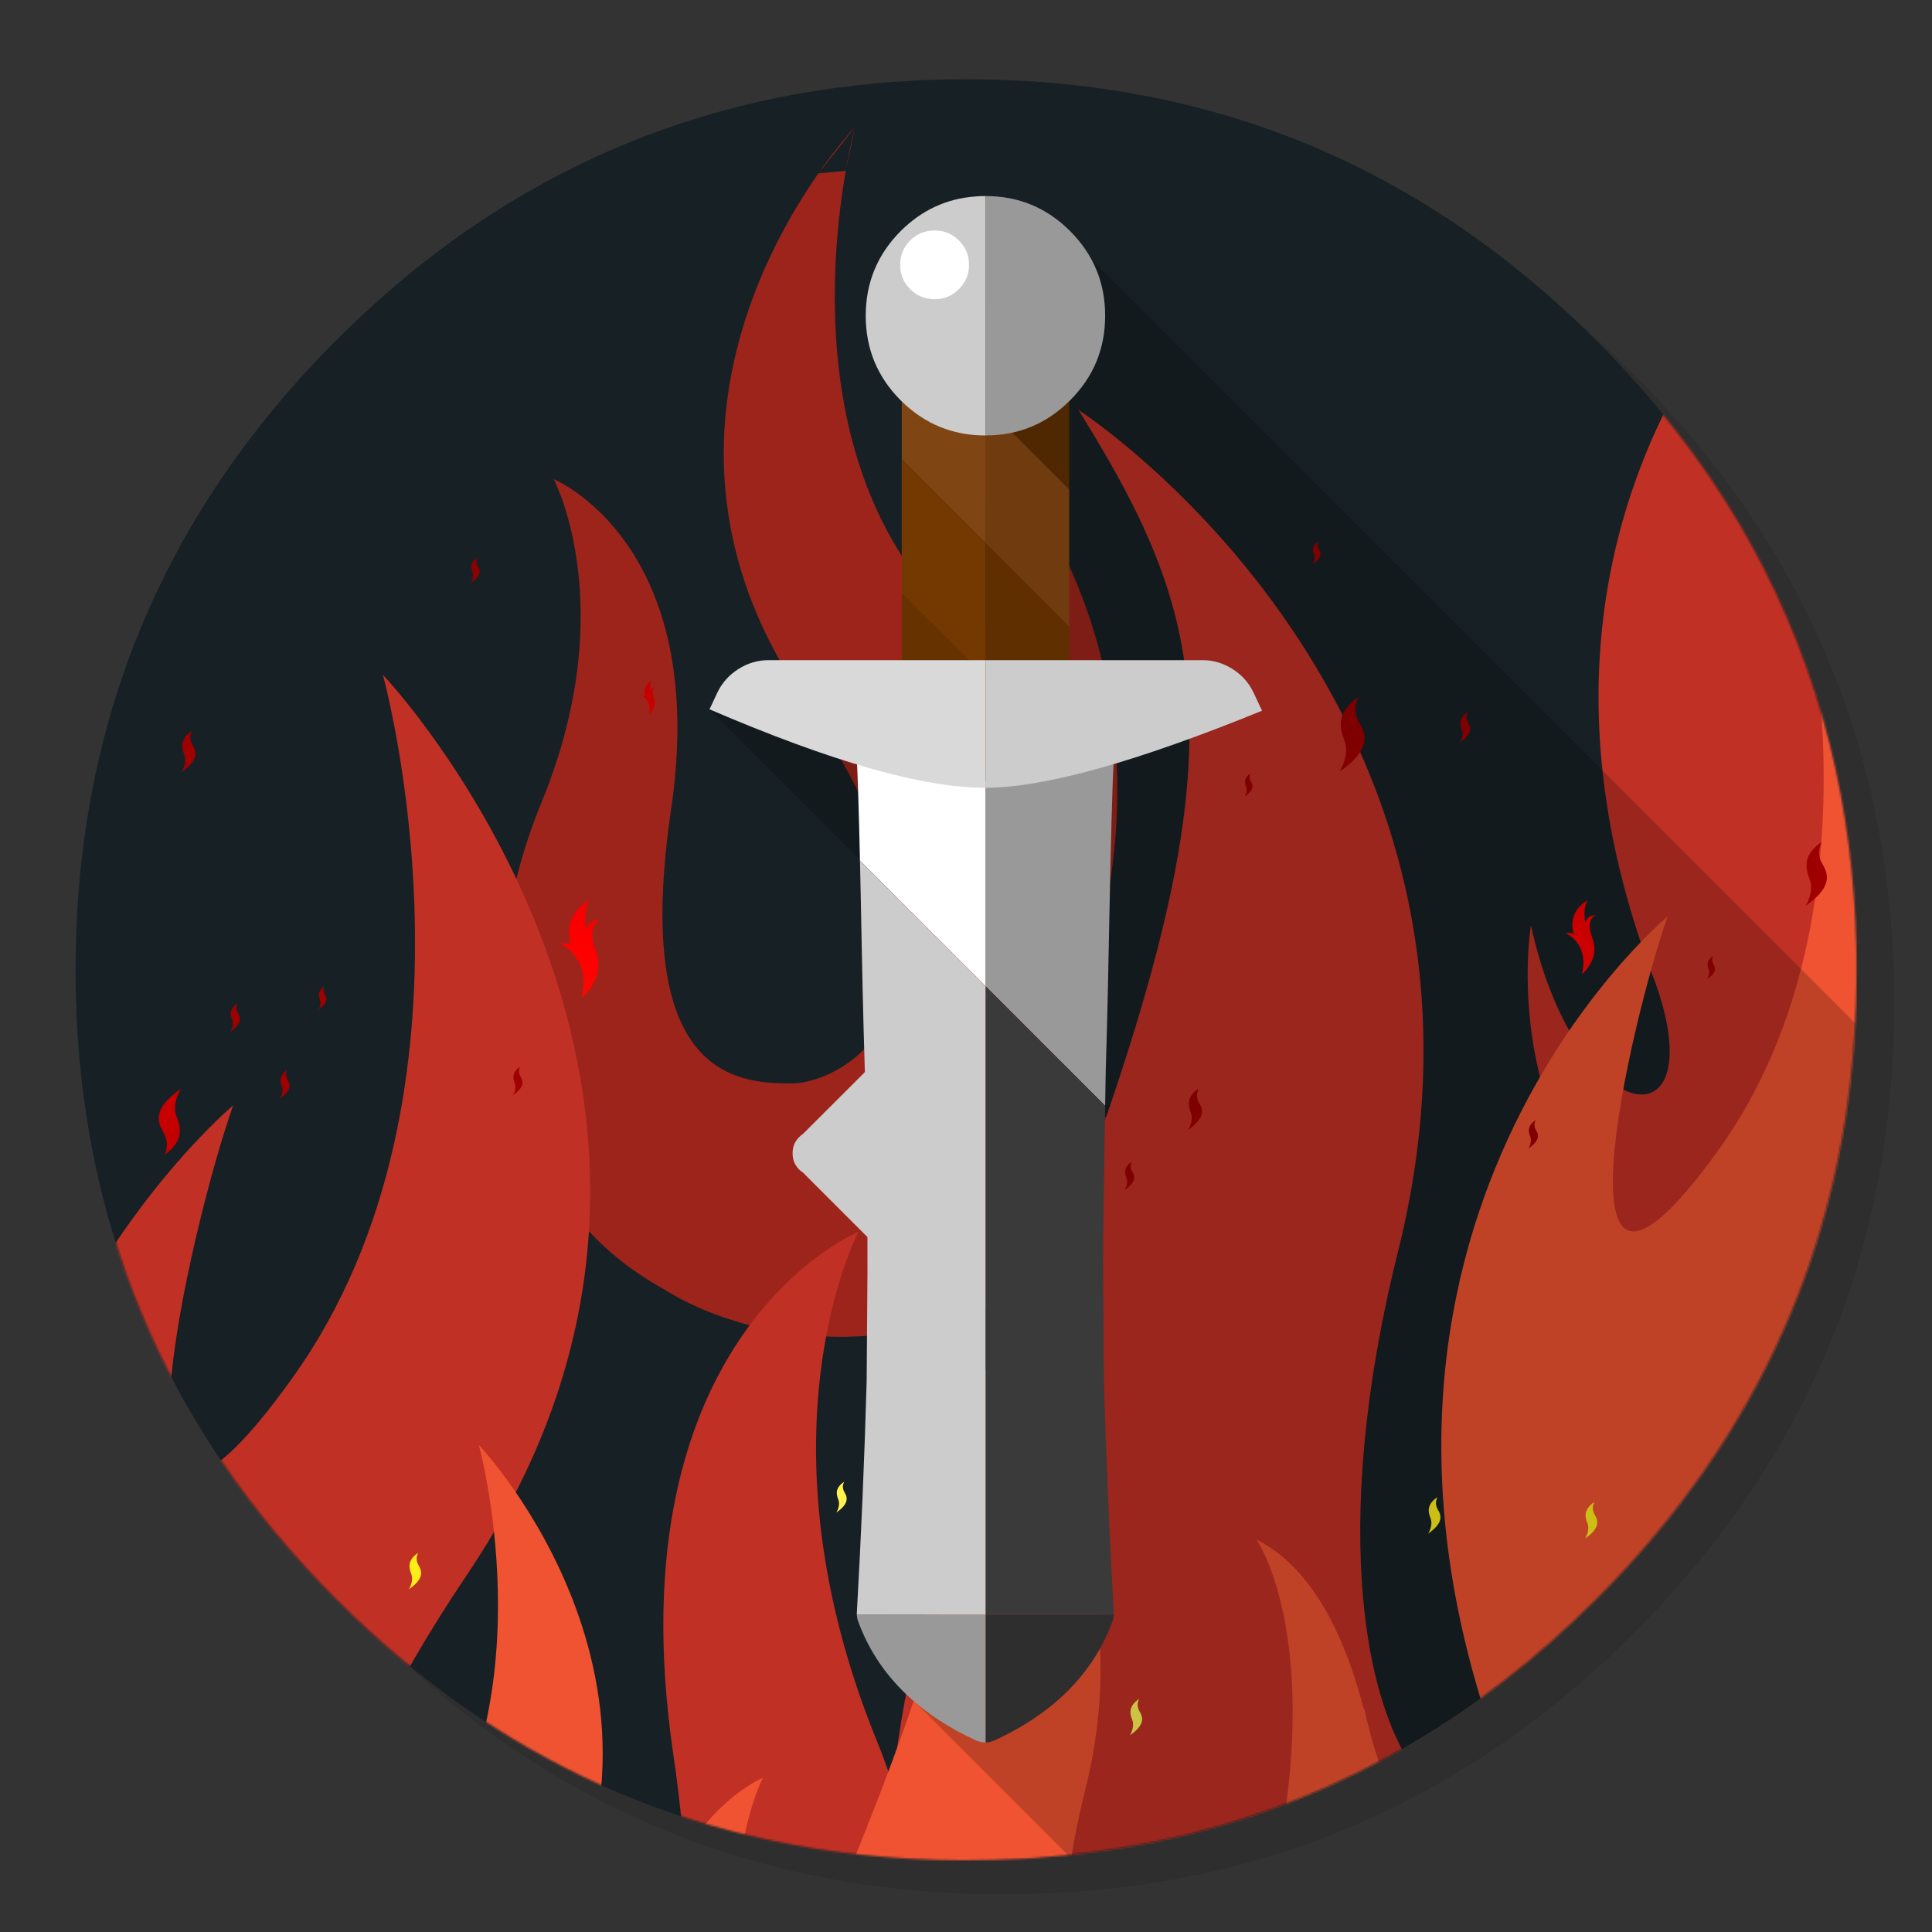<svg enable-background="new 0 0 1024 1024" height="1024" image-rendering="optimizeSpeed" viewBox="0 0 1024 1024" width="1024" xmlns="http://www.w3.org/2000/svg" xmlns:xlink="http://www.w3.org/1999/xlink"><rect x="0" y="0" width="1024" height="1024" fill="#333333" stroke="none"/><linearGradient id="a"><stop offset="0" stop-color="#fff"/><stop offset=".208" stop-color="#ffe800"/><stop offset=".549" stop-color="#f00"/><stop offset="1"/></linearGradient><linearGradient id="b" gradientUnits="userSpaceOnUse" x1="2349.502" x2="2349.502" xlink:href="#a" y1="1778.714" y2="-595.027"/><linearGradient id="c" gradientUnits="userSpaceOnUse" x1="2185.307" x2="2185.307" xlink:href="#a" y1="1778.714" y2="-595.027"/><linearGradient id="d" gradientUnits="userSpaceOnUse" x1="1784.192" x2="1784.192" y1="1839.651" y2="-924.313"><stop offset="0" stop-color="#fff"/><stop offset=".247" stop-color="#ffe800"/><stop offset=".529" stop-color="#f00"/><stop offset="1"/></linearGradient><radialGradient id="e" cx="583.001" cy="3814.6" gradientTransform="matrix(1 0 0 -1 0 5005.45)" gradientUnits="userSpaceOnUse" r="1339.073" xlink:href="#a"/><radialGradient id="f" cx="844.701" cy="3323.1" gradientTransform="matrix(1 0 0 -1 0 4350.15)" gradientUnits="userSpaceOnUse" r="859.835" xlink:href="#a"/><radialGradient id="g" cx="-29.948" cy="4508.926" gradientTransform="matrix(1 0 0 -1 0 5931.25)" gradientUnits="userSpaceOnUse" r="1773.429" xlink:href="#a"/><radialGradient id="h" cx="551.201" cy="3874.65" gradientTransform="matrix(1 0 0 -1 0 5085.55)" gradientUnits="userSpaceOnUse" r="1339.073" xlink:href="#a"/><linearGradient id="i"><stop offset="0" stop-color="#fff"/><stop offset=".235" stop-color="#ffe800"/><stop offset=".639" stop-color="#f00"/><stop offset="1"/></linearGradient><radialGradient id="j" cx="583.751" cy="4193.55" gradientTransform="matrix(1 0 0 -1 0 5510.75)" gradientUnits="userSpaceOnUse" r="1339.073" xlink:href="#i"/><radialGradient id="k" cx="1117.201" cy="4762.65" gradientTransform="matrix(1 0 0 -1 0 6269.55)" gradientUnits="userSpaceOnUse" r="1339.073" xlink:href="#i"/><linearGradient id="l"><stop offset="0" stop-color="#fff"/><stop offset=".106" stop-color="#fffde0"/><stop offset=".553" stop-color="#fff359"/><stop offset=".859" stop-color="#ffeb00"/><stop offset="1" stop-color="#ffe800"/></linearGradient><radialGradient id="m" cx="647.251" cy="5174.85" gradientTransform="matrix(1 0 0 -1 0 6819.15)" gradientUnits="userSpaceOnUse" r="1182.7" xlink:href="#l"/><radialGradient id="n" cx="1187.501" cy="5086.35" gradientTransform="matrix(1 0 0 -1 0 6701.15)" gradientUnits="userSpaceOnUse" r="1182.7" xlink:href="#l"/><radialGradient id="o" cx="1270.651" cy="5094.25" gradientTransform="matrix(1 0 0 -1 0 6711.65)" gradientUnits="userSpaceOnUse" r="1182.7" xlink:href="#l"/><radialGradient id="p" cx="933.951" cy="3041.1" gradientTransform="matrix(1 0 0 -1 0 3974.15)" gradientUnits="userSpaceOnUse" r="753.277" xlink:href="#i"/><radialGradient id="q" cx="443.101" cy="3379.2" gradientTransform="matrix(1 0 0 -1 0 4424.95)" gradientUnits="userSpaceOnUse" r="753.277" xlink:href="#i"/><radialGradient id="r" cx="969.951" cy="2671.95" gradientTransform="matrix(1 0 0 -1 0 3481.95)" gradientUnits="userSpaceOnUse" r="753.277" xlink:href="#i"/><radialGradient id="s" cx="1179.101" cy="3331.2" gradientTransform="matrix(1 0 0 -1 0 4360.95)" gradientUnits="userSpaceOnUse" r="753.277" xlink:href="#i"/><radialGradient id="t" cx="1133.701" cy="3433.5" gradientTransform="matrix(1 0 0 -1 0 4497.35)" gradientUnits="userSpaceOnUse" r="988.672" xlink:href="#i"/><linearGradient id="u"><stop offset="0" stop-color="#fff"/><stop offset=".235" stop-color="#ffe800"/><stop offset=".596" stop-color="#f00"/><stop offset="1"/></linearGradient><radialGradient id="v" cx="988.251" cy="3602.95" gradientTransform="matrix(1 0 0 -1 0 4723.25)" gradientUnits="userSpaceOnUse" r="1339.073" xlink:href="#u"/><radialGradient id="w" cx="1281.501" cy="3014.7" gradientTransform="matrix(1 0 0 -1 0 3938.95)" gradientUnits="userSpaceOnUse" r="836.925" xlink:href="#u"/><radialGradient id="x" cx="554.301" cy="2871.75" gradientTransform="matrix(1 0 0 -1 0 3748.35)" gradientUnits="userSpaceOnUse" r="836.925" xlink:href="#u"/><radialGradient id="y" cx="987.336" cy="3417.682" gradientTransform="matrix(1 0 0 -1 0 4476.25)" gradientUnits="userSpaceOnUse" r="1004.267"><stop offset="0" stop-color="#fff"/><stop offset=".235" stop-color="#ffe800"/><stop offset=".62" stop-color="#f00"/><stop offset="1"/></radialGradient><radialGradient id="z" cx="607.001" cy="3855.85" gradientTransform="matrix(1 0 0 -1 0 5060.45)" gradientUnits="userSpaceOnUse" r="920.585" xlink:href="#i"/><radialGradient id="A" cx="-2020.248" cy="-878.148" gradientTransform="matrix(-1 0 0 1 -2705.399 .25)" gradientUnits="userSpaceOnUse" r="2146.482"><stop offset="0" stop-color="#fff"/><stop offset=".235" stop-color="#ffe800"/><stop offset=".71" stop-color="#f00"/><stop offset="1"/></radialGradient><radialGradient id="B" cx="1145.201" cy="3940.95" gradientTransform="matrix(1 0 0 -1 0 5173.95)" gradientUnits="userSpaceOnUse" r="920.585" xlink:href="#i"/><radialGradient id="C" cx="845.601" cy="4046.8" gradientTransform="matrix(1 0 0 -1 0 5315.05)" gradientUnits="userSpaceOnUse" r="920.585" xlink:href="#i"/><radialGradient id="D" cx="483.551" cy="3860.8" gradientTransform="matrix(1 0 0 -1 0 5067.05)" gradientUnits="userSpaceOnUse" r="920.585" xlink:href="#i"/><radialGradient id="E" cx="1379.551" cy="4088.85" gradientTransform="matrix(1 0 0 -1 0 5371.15)" gradientUnits="userSpaceOnUse" r="920.585" xlink:href="#i"/><radialGradient id="F" cx="391.601" cy="4118.85" gradientTransform="matrix(1 0 0 -1 0 5411.15)" gradientUnits="userSpaceOnUse" r="920.585" xlink:href="#i"/><radialGradient id="G" cx="347.601" cy="4004.85" gradientTransform="matrix(1 0 0 -1 0 5259.15)" gradientUnits="userSpaceOnUse" r="920.585" xlink:href="#i"/><radialGradient id="H" cx="-238.649" cy="-687.559" gradientTransform="matrix(-1 -.017 -.017 1 -338.349 -2.799)" gradientUnits="userSpaceOnUse" r="1726.131" xlink:href="#i"/><radialGradient id="I" cx="931.201" cy="4006.95" gradientTransform="matrix(1 0 0 -1 0 5261.95)" gradientUnits="userSpaceOnUse" r="920.585" xlink:href="#i"/><radialGradient id="J" cx="457.201" cy="3754.95" gradientTransform="matrix(1 0 0 -1 0 4925.95)" gradientUnits="userSpaceOnUse" r="920.585" xlink:href="#i"/><radialGradient id="K" cx="1711.001" cy="5896.1" gradientTransform="matrix(1 0 0 -1 0 7780.75)" gradientUnits="userSpaceOnUse" r="2071.333" xlink:href="#i"/><radialGradient id="L" cx="1589.701" cy="6384.75" gradientTransform="matrix(1 0 0 -1 0 8432.25)" gradientUnits="userSpaceOnUse" r="2416.538" xlink:href="#i"/><radialGradient id="M" cx="551.201" cy="3874.65" gradientTransform="matrix(1 0 0 -1 0 5085.55)" gradientUnits="userSpaceOnUse" r="1339.073"><stop offset="0" stop-color="#fff"/><stop offset=".286" stop-color="#ffe800"/><stop offset=".6" stop-color="#f00"/><stop offset="1"/></radialGradient><radialGradient id="N" cx="1126.868" cy="5711.08" gradientTransform="matrix(1 0 0 -1 0 7534.05)" gradientUnits="userSpaceOnUse" r="1549.973"><stop offset="0" stop-color="#fff"/><stop offset=".114" stop-color="#fffdd7"/><stop offset=".361" stop-color="#fff784"/><stop offset=".584" stop-color="#fff134"/><stop offset=".769" stop-color="#ffec00"/><stop offset=".914" stop-color="#ffe900"/><stop offset="1" stop-color="#ffe800"/></radialGradient><linearGradient id="O"><stop offset="0" stop-color="#fff"/><stop offset=".118" stop-color="#fffffa"/><stop offset=".239" stop-color="#fffeed"/><stop offset=".369" stop-color="#fffdd6"/><stop offset=".498" stop-color="#fffab6"/><stop offset=".631" stop-color="#fff78b"/><stop offset=".769" stop-color="#fff351"/><stop offset=".902" stop-color="#ffed00"/><stop offset="1" stop-color="#ffe800"/></linearGradient><radialGradient id="P" cx="1307.551" cy="4869.25" gradientTransform="matrix(1 0 0 -1 0 6411.65)" gradientUnits="userSpaceOnUse" r="999.001" xlink:href="#O"/><radialGradient id="Q" cx="1367.901" cy="4679.05" gradientTransform="matrix(1 0 0 -1 0 6158.05)" gradientUnits="userSpaceOnUse" r="999.001" xlink:href="#O"/><radialGradient id="R" cx="806.951" cy="4679.05" gradientTransform="matrix(1 0 0 -1 0 6158.05)" gradientUnits="userSpaceOnUse" r="999.001" xlink:href="#O"/><radialGradient id="S" cx="332.801" cy="4476" gradientTransform="matrix(1 0 0 -1 0 5887.35)" gradientUnits="userSpaceOnUse" r="874.11" xlink:href="#O"/><radialGradient id="T" cx="1029.401" cy="5407.05" gradientTransform="matrix(1 0 0 -1 0 7128.75)" gradientUnits="userSpaceOnUse" r="1182.7"><stop offset="0" stop-color="#fff"/><stop offset=".137" stop-color="#fffffb"/><stop offset=".267" stop-color="#fffeef"/><stop offset=".388" stop-color="#fffddc"/><stop offset=".51" stop-color="#fffbc0"/><stop offset=".627" stop-color="#fff89a"/><stop offset=".745" stop-color="#fff56b"/><stop offset=".859" stop-color="#fff021"/><stop offset=".973" stop-color="#ffea00"/><stop offset="1" stop-color="#ffe800"/></radialGradient><mask id="U"><path d="m969.75 394c-1.1-4.35-2.35-9-3.65-13.6-2.5-8.75-5.35-17.6-8.45-26.35-6.45-18.25-14.15-36.05-23.15-53.65-3.8-7.4-7.95-14.95-12.3-22.4-20.3-34.5-45.8-67.2-76.35-97.75-38.95-38.95-81.35-69.7-127.5-92.35-39.3-19.3-81.45-32.55-126.15-39.7-16.25-2.6-32.8-4.4-50.05-5.35-9.7-.55-19.85-.85-30.1-.85-9.35 0-18.6.25-27.9.75-6.7.35-13.35.8-20.05 1.45-56.85 5.2-109.8 19.8-158.95 44-45.6 22.4-87.9 53.1-126.85 92.05-89.25 89.25-135.3 196.5-138.1 321.5q-.15 6.1-.15 12.25c0 130.35 46.1 241.65 138.25 333.8 85.25 85.25 186.85 131.05 304.7 137.4.35.05.75.05 1.15.1h.4c8.5.45 16.6.7 24.5.7h3c10.3 0 20.5-.3 30.1-.8 2.5-.15 4.75-.3 6.95-.45 20.2-1.45 39.9-4.05 58.7-7.7 7.95-1.55 15.8-3.3 23.4-5.15 80.8-20.3 152.15-61.6 214.65-124.1 6.1-6.1 12-12.25 17.5-18.3 39.85-43.85 69.75-91.6 89.85-143.5 9.1-23.45 16.15-47.75 21.3-73.05 5.2-25.8 8.3-52.65 9.25-80.45.2-6.05.3-12.25.3-18.5 0-.65 0-1.35 0-2 0-.35 0-.65 0-1 0-3.1-.05-6.2-.1-9.35-.85-37.2-5.55-73-14.2-107.65z" fill="#fff" image-rendering="optimizeSpeed"/></mask><mask id="V"><path d="m2396.223 1367.203v-2340.902h-2341.011v2340.902z" fill="#fff" image-rendering="optimizeSpeed"/></mask><path d="m969.65 351.3q-8.6-20.85-19.4-40.85c-4.05-7.55-8.35-15.05-12.9-22.4-19.55-31.7-43.4-61.65-71.55-89.8-92.15-92.15-203.45-138.25-333.8-138.25s-241.6 46.1-333.75 138.25-138.25 203.4-138.25 333.75 46.1 241.65 138.25 333.8 203.4 138.2 333.75 138.2 241.65-46.05 333.8-138.2c50.75-50.8 87.55-107.4 110.35-169.75 18.55-50.85 27.85-105.5 27.85-164.05 0-44.9-5.45-87.55-16.4-127.95-1.25-4.55-2.55-9.1-3.9-13.6-4.1-13.3-8.8-26.35-14.05-39.15z" fill-opacity=".098"/><path d="m969.75 394c-1.1-4.35-2.35-9-3.65-13.6-2.5-8.75-5.35-17.6-8.45-26.35-6.45-18.25-14.15-36.05-23.15-53.65-3.8-7.4-7.95-14.95-12.3-22.4-20.3-34.5-45.8-67.2-76.35-97.75-38.95-38.95-81.35-69.7-127.5-92.35-39.3-19.3-81.45-32.55-126.15-39.7-16.25-2.6-32.8-4.4-50.05-5.35-9.7-.55-19.85-.85-30.1-.85-9.35 0-18.6.25-27.9.75-6.7.35-13.35.8-20.05 1.45-56.85 5.2-109.8 19.8-158.95 44-45.6 22.4-87.9 53.1-126.85 92.05-89.25 89.25-135.3 196.5-138.1 321.5q-.15 6.1-.15 12.25c0 130.35 46.1 241.65 138.25 333.8 85.25 85.25 186.85 131.05 304.7 137.4.35.05.75.05 1.15.1h.4c8.5.45 16.6.7 24.5.7h3c10.3 0 20.5-.3 30.1-.8 2.5-.15 4.75-.3 6.95-.45 20.2-1.45 39.9-4.05 58.7-7.7 7.95-1.55 15.8-3.3 23.4-5.15 80.8-20.3 152.15-61.6 214.65-124.1 6.1-6.1 12-12.25 17.5-18.3 39.85-43.85 69.75-91.6 89.85-143.5 9.1-23.45 16.15-47.75 21.3-73.05 5.2-25.8 8.3-52.65 9.25-80.45.2-6.05.3-12.25.3-18.5 0-.65 0-1.35 0-2 0-.35 0-.65 0-1 0-3.1-.05-6.2-.1-9.35-.85-37.2-5.55-73-14.2-107.65z" fill="#172025"/><g mask="url(#U)"><g mask="url(#V)"><path d="m433.725 91.944 19.509-24.71s-135.584 142.411-28.396 301.513c107.296 159.102 24.277 205.489-5.527 205.489-29.696 0-84.32-4.227-63.619-145.229 20.809-141.111-62.211-175.034-62.211-175.034l12.681 7.478-12.681-7.478 4.986 12.247-4.986-12.247s35.983 67.737-6.286 170.807q-32.08 78.467-14.739 150.757 17.666 73.915 79.767 107.946l13.981 7.695-13.981-7.695s78.576 54.299 186.306 3.035c103.395-49.313 83.994-165.063 83.994-165.063l1.409 18.858-1.409-18.858c-20.375 92.231-82.152 99.601-55.815 25.794 83.019-214.484-63.186-335.761-63.186-335.761l6.069 5.635-6.069-5.635c13.873 38.8 49.313 187.714-19.833 91.581-69.147-96.133-30.455-235.835-30.455-235.835l-4.986 23.301" fill="#9d241b"/><path d="m2003.286 205.418 5.853-27.637s-160.403 168.423-33.598 356.571 28.612 242.988-6.503 242.988c-35.223 0-99.818-4.985-75.216-171.782 24.494-166.906-73.698-207.006-73.698-207.006l14.956 8.887-14.956-8.887 5.852 14.414-5.852-14.414s42.593 80.201-7.262 202.129q-38.041 92.773-17.557 178.177 9.971 41.726 33.489 74.023 24.386 33.598 60.91 53.648l16.474 9.104-16.474-9.104s92.773 64.27 220.337 3.577c122.252-58.2 99.168-195.193 99.168-195.193l1.734 22.327-1.734-22.327c-23.952 109.031-97.001 117.701-66.004 30.455 98.192-253.501-74.674-396.888-74.674-396.888l7.262 6.611-7.262-6.611c16.366 45.737 58.309 221.854-23.41 108.164-81.827-113.691-35.982-278.863-35.982-278.863" fill="#9d241b"/><path d="m1017.352-19.037-5.852-27.637s45.845 165.28-35.982 278.971c-81.719 113.69-39.776-62.427-23.411-108.272 0 0-172.866 143.495-74.673 396.996 30.996 87.246-42.052 78.576-66.004-30.563l-1.734 22.326 1.734-22.326s-23.085 136.993 99.168 195.301c127.563 60.693 220.337-3.576 220.337-3.576q36.524-20.051 60.909-53.649 23.519-32.297 33.49-74.023 20.484-85.404-17.449-178.286c-49.964-121.819-7.37-202.02-7.37-202.02l-5.853 14.414 5.853-14.414s-98.193 40.101-73.699 207.006c24.602 166.797-39.992 171.674-75.216 171.674-35.115 0-133.307-54.732-6.502-242.88 126.804-188.148-33.598-356.679-33.598-356.679l6.611 7.587" fill="#c13024"/><path d="m1371.372-437.984s87.679 316.47-68.93 534.314c-156.718 217.735-76.3-119.652-44.869-207.44 0 0-331.102 274.744-143.171 760.395 59.61 167.122-80.418 150.432-126.371-58.525l-.217 1.3c-18.641-72.831-49.963-128.105-95.266-150.54l3.035 5.094-3.035-5.094s75.433 106.646-4.335 378.139c-76.95 261.629-219.903 134.066-147.288-156.068 72.506-290.242-169.29-446.309-169.29-446.309l10.296 7.261-10.296-7.261c79.117 127.563 92.34 197.902-48.338 538.649-28.829 69.688-44.002 132.874-50.18 189.449-2.601-7.479-5.202-14.957-8.237-22.327-66.545-163.003-9.862-270.191-9.862-270.191l-7.804 19.291 7.804-19.291-5.528 2.709 5.528-2.709s-130.923 53.648-98.193 276.694c32.731 223.155-53.539 229.766-100.468 229.766s-177.96-73.265-8.67-324.924c169.181-251.442-44.761-476.764-44.761-476.764l8.887 10.188-8.887-10.188 7.803 36.849-7.803-36.849s61.126 220.879-48.121 372.936c-109.031 152.057-53.106-83.453-31.214-144.687l-9.645 8.887 9.645-8.887s-230.633 191.724-99.601 530.737c41.401 116.726-56.032 105.02-88.113-40.859l-2.276 29.804 2.276-29.804s-30.672 183.271 132.332 261.088c58.417 27.853 111.415 35.873 155.742 34.681h2042.315c44.328 1.192 97.217-6.828 155.634-34.573 163.221-77.817 132.441-260.654 132.441-260.654l2.276 29.804-2.276-29.804q-11.163 50.938-33.164 84.211-19.075 29.046-38.475 34.465-18.859 5.311-24.711-14.631-6.395-22.002 8.237-63.186c131.031-338.471-99.71-529.87-99.71-529.87l9.646 8.887-9.646-8.887c21.893 61.126 77.925 296.202-31.213 144.47-109.248-151.732-48.121-372.285-48.121-372.285l-7.804 36.849 7.804-36.849s-213.943 224.888-44.653 476.005c169.182 251.117 38.15 324.165-8.779 324.165-46.928 0-133.199-6.503-100.468-229.224 32.839-222.613-98.192-276.152-98.192-276.152l5.527 2.709-5.527-2.709 3.034 6.502-3.034-6.502s18.749 35.765 22.001 97.216c-2.385 58.851-23.519 159.644-112.282 301.189-144.904 230.958-247.974 69.472-99.493-190.207 148.372-259.679-42.16-475.356-42.16-475.356l7.912 9.755-7.912-9.755c24.169 83.453 32.081 142.52-9.754 233.885 3.251-80.093-11.813-165.497-46.062-248.949-95.591-233.451-14.089-387.026-14.089-387.026l-11.272 27.637 11.272-27.637s-188.04 76.733-141.003 396.346-76.733 329.042-144.145 329.042c-67.304 0-255.344-105.02-12.464-465.275 242.772-360.364-64.269-683.12-64.269-683.12z" fill="#c13024"/><path d="m474.093 681.907c47.253 76.192 55.165 118.243-28.938 321.889-17.124 41.618-26.228 79.335-29.913 113.149-1.517-4.443-3.143-8.887-4.985-13.33-39.667-97.326-5.853-161.378-5.853-161.378l-4.66 11.488 4.66-11.488-11.922 7.044 11.922-7.044s-78.25 32.08-58.633 165.279c19.508 133.308-31.973 137.318-60.043 137.318s-106.321-43.786-5.202-194.109c101.118-150.323-26.77-284.931-26.77-284.931l18.425 23.41-18.425-23.41 4.66 22.001-4.66-22.001s36.524 132.007-28.721 222.829c-65.136 90.823-31.755-49.855-18.641-86.487l-5.744 5.31 5.744-5.31s-137.86 114.558-59.609 317.228c24.819 69.689-33.49 62.644-52.565-24.493l-1.3 17.882 1.3-17.882s-18.424 109.464 79.118 156.067c34.898 16.474 66.545 21.351 92.99 20.592h1220.36c26.445.759 58.092-4.118 92.99-20.592 97.434-46.495 79.118-155.742 79.118-155.742l1.3 17.774-1.3-17.774q-6.72 30.455-19.834 50.288-11.38 17.341-22.976 20.592-11.272 3.252-14.74-8.67-3.902-13.222 4.877-37.825c78.251-202.237-59.501-316.578-59.501-316.578l5.745 5.311-5.745-5.311c13.006 36.524 46.496 176.985-18.749 86.379-65.245-90.714-28.721-222.505-28.721-222.505l-4.66 22.002 4.66-22.002-18.425 23.302 18.425-23.302s-127.78 134.392-26.662 284.39c101.011 150.106 22.76 193.784-5.202 193.784-28.07 0-79.659-3.902-60.042-136.993 19.508-133.091-58.742-165.063-58.742-165.063l11.921 7.045-11.921-7.045 5.852 15.282-5.852-15.282s11.271 21.459 13.114 58.092c-1.409 35.223-13.981 95.483-67.088 180.019-86.595 137.968-148.047 41.51-59.392-113.69 88.655-155.092-25.144-284.065-25.144-284.065l16.365 22.543-16.365-22.543c14.414 49.963 19.075 85.295-5.853 139.811 1.951-47.796-7.153-98.843-27.528-148.806-57.117-139.486-8.454-231.175-8.454-231.175l-6.72 16.474 6.72-16.474-17.124 10.188 17.124-10.188s-112.282 45.845-84.211 236.81c28.07 190.966-45.845 196.602-86.163 196.602-40.209 0-152.599-62.752-7.478-277.995 145.121-215.351-38.366-408.16-38.366-408.16l7.586 8.671-7.586-8.671 6.719 31.539-6.719-31.539s52.456 189.124-41.185 319.18c-93.64 130.164-45.519-71.423-26.878-123.879l-8.237 7.587 8.237-7.587s-197.794 164.088-85.404 454.33c35.549 99.818-48.12 89.847-75.541-34.898l-.108.758c-11.163-43.569-29.913-76.625-56.899-89.955l6.286 12.463-6.286-12.463s44.977 63.727-2.71 225.864c-45.953 156.284-131.357 80.201-88.005-93.207s-101.118-266.724-101.118-266.724z" fill="#ef5331"/><path d="m1634.194 471.433s-152.816 160.62-31.973 339.88c120.736 179.261 27.204 231.392-6.286 231.392-33.489 0-95.049-4.66-71.639-163.654 23.302-158.994-70.122-197.144-70.122-197.144l14.198 8.454-14.198-8.454 5.636 13.765-5.636-13.765s40.534 76.408-7.045 192.484c-17.015 41.509-24.602 83.994-22.976 123.878-20.701-45.411-16.799-74.782-4.769-116.4l-13.656 18.75 13.656-18.75s-94.832 107.296-21.026 236.485c73.916 129.189 22.652 209.499-49.421 94.616-44.219-70.339-54.732-120.519-55.924-149.781 1.626-30.563 10.946-48.338 10.946-48.338l-4.877 12.681 4.877-12.681-9.971 5.853 9.971-5.853s-65.136 26.553-48.879 137.318c16.365 110.873-26.553 114.124-49.963 114.124-23.302 0-88.439-36.416-4.336-161.378 84.212-124.854-22.217-236.702-22.217-236.702l15.281 19.4-15.281-19.4 3.901 18.316-3.901-18.316s30.346 109.681-23.952 185.113c-54.299 75.541-26.445-41.401-15.499-71.856l-16.907 17.558 16.907-17.558s-114.774 95.266-49.638 263.581q7.262 20.483 4.118 31.43-2.926 9.971-12.355 7.37-9.646-2.818-19.075-17.233-10.946-16.582-16.474-41.835l-1.083 14.849 1.083-14.849s-15.281 90.931 65.896 129.623c29.045 13.656 55.382 17.774 77.383 17.124h1015.955c22.11.65 48.446-3.36 77.492-17.124 81.177-38.8 65.895-129.839 65.895-129.839l1.084 14.848-1.084-14.848c-15.932 72.506-64.486 78.25-43.785 20.267 65.136-168.64-49.638-264.014-49.638-264.014l16.907 17.557-16.907-17.557c10.838 30.455 38.691 147.614-15.607 71.964-54.299-75.649-23.844-185.547-23.844-185.547l-3.901 18.317 3.901-18.317s-106.429 112.066-22.218 237.245c84.103 125.07 18.967 161.594-4.443 161.594-23.302 0-66.221-3.251-49.855-114.341 16.257-110.873-48.988-137.642-48.988-137.642l9.971 5.96-9.971-5.96 3.902 9.645-3.902-9.645s28.287 53.323-4.877 134.391l-4.01 11.163c-3.143-28.179-10.621-59.609-25.036-94.291-69.905-169.506-63.402-204.513-24.06-267.915 0 0-120.302 77.6-84.103 221.962 35.982 144.362-35.007 207.873-73.374 77.709-39.667-135.042-2.167-188.148-2.167-188.148l-5.203 10.404 5.203-10.404c-22.543 11.163-38.042 38.692-47.362 74.89l-.109-.65c-22.868 103.937-92.448 112.282-62.86 29.154 93.532-241.579-71.206-378.246-71.206-378.246l6.936 6.394-6.936-6.394c15.607 43.677 55.599 211.449-22.326 103.069-77.926-108.271-34.248-265.748-34.248-265.748z" fill="#9d241b"/><path d="m130.842-1068.213 11.597-5.745s-75.758 27.312-62.969 122.47c0 0-11.488-9.863-26.662-7.478l11.163 9.862-11.163-9.862s75.541 52.022 34.899 166.038q17.341-11.38 32.731-33.489 30.671-44.111 20.592-97.651c-15.824-84.645 22.976-87.788 22.976-87.788l-5.852 1.843 5.852-1.843s-28.287-9.537-39.558 23.085c0 0-4.336-52.456 17.991-85.187m-239.846 78.901c107.297-179.044-28.395-339.338-28.395-339.338l5.636 7.261-5.636-7.261 4.985 26.228-4.985-26.228s38.8 157.151-30.455 265.423c-69.146 108.163-33.598-59.392-19.834-103.07l-6.177 6.286 6.177-6.286s-146.313 136.559-63.185 377.814c26.336 83.127-35.549 74.782-55.816-29.046l-1.409 21.242 1.409-21.242s-19.508 130.381 83.995 185.872c107.838 57.766 186.414-3.469 186.414-3.469 84.103-51.697 107.296-175.142 65.028-291.109-42.16-115.966-6.178-192.266-6.178-192.266l-4.986 13.764 4.986-13.764-12.681 8.454 12.681-8.454s-83.128 38.15-62.319 196.927-33.923 163.545-63.727 163.545c-29.696 0-112.824-52.239-5.528-231.283z" fill="#ef5331"/><path d="m287.569-1209.965 3.143-7.045c-65.461 46.278-65.461 90.931-45.519 141.219 19.942 50.289-15.932 103.72-15.932 103.72 90.931-62.969 95.699-111.632 66.979-157.91q-17.991-28.937-13.548-60.91 1.409-9.97 4.877-19.074zm-686.371 55.599 4.227-7.262c-72.073 49.855-75.866 88.33-53.106 124.962 22.759 36.741 4.443 68.93 4.443 68.93 51.806-36.632 51.806-72.073 35.982-111.848-15.715-39.776 12.681-82.044 12.681-82.044zm149.348-196.819-5.419-11.813s39.125 69.146-5.853 136.125c-44.652 66.654-28.72 130.382 38.367 193.134 0 0-21.351-79.768 20.7-123.987 42.052-44.111 49.422-80.31 39.884-115.425l-5.094 25.253 5.094-25.253s-7.478 56.466-18.641 32.514 13.331-69.688-74.457-122.361z" fill="#f38b34"/><path d="m4.914-1316.72-18.425-23.41 4.661 22.11-4.661-22.11s36.633 132.224-28.829 223.263c-65.461 90.931-31.864-49.963-18.75-86.704l-5.744 5.311 5.744-5.311s-138.401 114.883-59.825 317.771c24.819 69.905-33.598 62.86-52.781-24.386l-.109.542c-7.803-30.563-20.917-53.54-39.884-62.969l4.444 8.779-4.444-8.779s31.539 44.544-1.842 158.018c-32.081 109.356-91.798 56.033-61.56-65.245 30.346-121.277-70.664-186.522-70.664-186.522l15.282 12.139-15.282-12.139c33.056 53.323 38.583 82.694-20.267 225.106-12.03 29.154-18.316 55.599-20.917 79.226-1.084-3.143-2.168-6.286-3.469-9.321-27.853-68.063-4.118-112.932-4.118-112.932l-3.251 8.128 3.251-8.128-8.345 4.985 8.345-4.985s-54.732 22.435-41.076 115.641c13.764 93.316-22.326 96.025-41.943 96.025s-74.349-30.671-3.577-135.8c70.664-105.129-18.75-199.311-18.75-199.311l12.898 16.365-12.898-16.365 3.252 15.39-3.252-15.39s25.578 92.34-20.05 155.959c-45.519 63.511-22.218-34.898-13.114-60.476l-14.198 14.739 14.198-14.739s-96.35 80.093-41.509 221.746c17.232 48.771-23.411 43.893-36.85-17.016l-.975 12.464.975-12.464s-12.897 76.516 55.274 109.03c24.386 11.705 46.495 15.065 65.028 14.523h853.494c18.533.542 40.642-2.818 65.028-14.414 68.279-32.514 55.382-108.922 55.382-108.922l.976 12.463-.976-12.463c-13.331 60.801-54.082 65.678-36.741 17.015 54.732-141.436-41.726-221.42-41.726-221.42l14.198 14.739-14.198-14.739c9.104 25.577 32.514 123.77-13.114 60.367-45.52-63.402-20.05-155.525-20.05-155.525l-3.252 15.39 3.252-15.39-12.898 16.365 12.898-16.365s-89.414 93.966-18.642 198.877c70.664 104.912 15.932 135.476-3.685 135.476s-55.707-2.71-41.943-95.808c13.656-92.991-41.076-115.425-41.076-115.425l8.345 4.985-8.345-4.985 4.119 10.729-4.119-10.729s7.803 14.956 9.212 40.642c-1.083 24.603-9.862 66.762-46.928 125.938-60.585 96.458-103.612 29.046-41.618-79.551 61.993-108.488-17.558-198.661-17.558-198.661l11.489 15.824-11.489-15.824c10.08 34.899 13.331 59.609-4.118 97.759 1.409-33.489-4.986-69.146-19.292-104.045-39.884-97.542-5.852-161.703-5.852-161.703l-4.661 11.597 4.661-11.597-11.922 7.153 11.922-7.153s-78.576 32.081-58.959 165.605c19.725 133.633-32.081 137.534-60.151 137.534-28.179 0-106.755-43.894-5.311-194.434 101.552-150.648-26.77-285.473-26.77-285.473" fill="#e88f48"/><path d="m2374.105 779.341s-54.949 19.942-45.628 88.98c0 0-8.346-7.261-19.4-5.527l8.128 7.153-8.128-7.153s54.84 37.825 25.361 120.519l7.695-6.07q9.103-8.128 16.04-18.208 22.218-31.972 14.956-70.88c-11.488-61.452 16.691-63.728 16.691-63.728s-20.484-6.936-28.721 16.799c0 0-3.143-38.041 13.006-61.885z" fill="url(#b)"/><path d="m2183.139 609.51-3.577-19.075s28.071 114.016-22.109 192.591c-50.289 78.467-24.494-43.135-14.415-74.782 0 0-106.104 99.059-45.845 274.202 19.075 60.259-25.794 54.19-40.534-21.135l-1.083 15.39 1.083-15.39s-14.197 94.616 60.91 134.825c78.359 41.943 135.258-2.384 135.258-2.384q45.195-27.854 58.092-88.222 12.572-58.958-10.838-123.119c-30.672-84.103-4.552-139.486-4.552-139.486l-3.576 9.971 3.576-9.971s-60.259 27.637-45.194 142.954c15.064 115.208-24.603 118.568-46.17 118.568-21.568 0-81.936-37.825-4.01-167.773 77.817-129.948-20.593-246.239-20.593-246.239l14.198 20.158" fill="url(#c)"/><path d="m1298.974 862.577c-62.535-86.921-27.529-213.292-27.529-213.292l-4.443 21.134 4.443-21.134-17.666 22.435 17.666-22.435s-122.578 128.864-25.686 272.684c97 143.821 21.893 185.764-4.985 185.764-26.879 0-76.3-3.793-57.55-131.357 18.75-127.563-56.249-158.235-56.249-158.235l11.379 6.828-11.379-6.828 4.443 11.055-4.443-11.055s32.514 61.343-5.636 154.442c-13.656 33.381-19.725 67.521-18.425 99.385-16.69-36.416-13.439-59.935-3.901-93.316l-10.947 15.065 10.947-15.065s-75.975 86.054-16.799 189.774c59.284 103.72 18.207 168.206-39.668 75.974-35.44-56.574-43.893-96.783-44.869-120.302 1.301-24.494 8.779-38.8 8.779-38.8l-3.902 10.188 3.902-10.188-7.912 4.769 7.912-4.769s-52.239 21.351-39.234 110.331c13.114 88.872-21.351 91.473-40.1 91.473-18.75 0-70.989-29.154-3.469-129.406 67.63-100.251-17.882-190.099-17.882-190.099l12.355 15.607-12.355-15.607 3.143 14.74-3.143-14.74s24.494 88.113-19.184 148.698c-43.568 60.476-21.134-33.273-12.463-57.767l-13.548 14.09 13.548-14.09s-92.123 76.408-39.776 211.558q5.853 16.474 3.36 25.253-2.384 8.02-9.863 5.852-7.803-2.167-15.39-13.764-8.778-13.331-13.222-33.598l-.867 11.922.867-11.922s-12.355 72.94 52.781 104.045c23.302 10.947 44.436 14.198 62.21 13.656h815.344c17.666.542 38.8-2.709 62.102-13.764 65.136-30.997 52.889-104.153 52.889-104.153l.867 11.921-.867-11.921c-12.788 58.2-51.697 62.86-35.115 16.257 52.239-135.367-39.884-211.884-39.884-211.884l13.548 14.09-13.548-14.09c8.779 24.494 31.105 118.46-12.463 57.767-43.569-60.693-19.184-148.914-19.184-148.914l-3.143 14.739 3.143-14.739-12.247 15.607 12.247-15.607s-85.403 89.955-17.882 190.424c67.52 100.36 15.281 129.622-3.469 129.622-18.749 0-53.106-2.601-40.1-91.689 13.114-88.98-39.234-110.44-39.234-110.44l8.02 4.769-8.02-4.769 3.143 7.695-3.143-7.695s22.652 42.811-3.901 107.839l-3.252 8.887c-2.493-22.543-8.562-47.796-20.05-75.541-56.141-136.126-50.939-164.196-19.292-215.135l-14.631 11.597 14.631-11.597s-96.567 62.319-67.629 178.177c29.046 115.859-28.071 166.797-58.742 62.319-31.864-108.38-1.734-150.974-1.734-150.974l-4.227 8.346 4.227-8.346c-18.1 8.996-30.563 30.997-38.042 60.151l-.108-.542c-18.316 83.453-74.24 90.064-50.397 23.41 74.999-193.892-57.224-303.572-57.224-303.572l5.527 5.094-5.527-5.094c12.572 35.006 44.652 169.723-17.883 82.802z" fill="#e88f48"/><path d="m1793.512 732.413-2.167-26.12s20.375 157.368-46.929 256.644-23.843-61.235-8.67-102.527c0 0-97.868 86.92-95.158 263.472-.65 9.212-.325 18.966 1.409 29.045 1.626 22.327 4.877 45.954 10.079 70.773 10.513 55.815-8.995 68.171-25.903 39.558-.433-9.212.109-20.483 1.843-34.356 9.104-72.181-27.312-89.414-27.312-89.414l5.527 3.794-5.527-3.794 2.818 8.237-2.818-8.237s5.311 11.597 6.178 31.431c-.651 19.074-6.503 51.697-31.214 97.542-40.209 74.782-68.821 22.434-27.637-61.56 41.185-84.103-11.705-154.008-11.705-154.008l7.587 12.247-7.587-12.247c6.72 27.095 8.887 46.278-2.709 75.757.975-25.903-3.252-53.539-12.789-80.634-26.553-75.541-3.902-125.18-3.902-125.18l-3.143 8.888 3.143-8.888-7.911 5.528 7.911-5.528s-52.239 24.82-39.125 128.323c13.006 103.394-21.351 106.429-40.101 106.429-18.641 0-70.88-33.923-3.468-150.649 67.413-116.617-17.882-221.095-17.882-221.095l12.246 18.099-12.246-18.099 3.143 17.124-3.143-17.124s24.385 102.419-19.075 172.975c-43.569 70.447-21.135-38.692-12.464-67.088l-13.548 16.366 13.548-16.366s-92.015 88.872-39.776 246.132c16.583 54.081-22.326 48.662-35.115-18.967v.434c-5.202-23.627-13.872-41.51-26.445-48.771l2.927 6.828-2.927-6.828s20.918 34.573-1.3 122.469c-21.351 84.645-61.018 43.352-40.859-50.505 20.158-93.966-47.037-144.579-47.037-144.579l10.187 9.429-10.187-9.429c22.001 41.293 25.686 64.053-13.439 174.384-8.021 22.651-12.139 43.026-13.873 61.343l-2.276-7.262c-18.533-52.673-2.818-87.354-2.818-87.354l-2.168 6.286 2.168-6.286-5.527 3.793 5.527-3.793s-36.307 17.341-27.203 89.522c9.103 72.289-14.849 74.349-27.963 74.349-13.005 0-49.421-23.736-2.384-105.129 46.929-81.394-12.464-154.333-12.464-154.333l8.562 12.68-8.562-12.68 2.168 11.921-2.168-11.921s17.016 71.53-13.33 120.735c-30.347 49.205-14.74-27.095-8.671-46.929l-9.429 11.38 9.429-11.38s-64.052 62.102-27.745 171.891c11.597 37.717-15.498 34.032-24.386-13.222l-.65 9.646.65-9.646s-8.562 59.284 36.741 84.536c16.257 8.888 30.997 11.489 43.244 11.055h504.076v-.433h276.586v.433h582.76c13.764.542 30.238-2.493 48.337-12.464 50.722-28.178 41.185-94.507 41.185-94.507l.65 10.838-.65-10.838c-9.971 52.781-40.209 57.008-27.312 14.74 40.643-122.687-30.997-192.158-30.997-192.158l10.513 12.789-10.513-12.789c6.72 22.218 24.169 107.404-9.754 52.456-33.923-55.057-14.956-135.042-14.956-135.042l-2.385 13.331 2.385-13.331s-66.437 81.502-13.873 172.65c52.564 91.039 11.922 117.592-2.709 117.592-14.523 0-41.402-2.384-31.214-83.128 10.188-80.851-30.455-100.251-30.455-100.251l6.178 4.335-6.178-4.335 2.385 6.936-2.385-6.936s17.558 38.8-3.034 97.867c-.976 2.601-1.734 5.311-2.601 8.02-1.951-20.484-6.612-43.352-15.607-68.604-43.677-123.337-39.559-148.806-14.957-194.976 0 0-75.215 56.466-52.672 161.595 22.543 105.02-21.785 151.19-45.737 56.466-24.819-98.301-1.3-136.884-1.3-136.884l-3.252 7.586 3.252-7.586c-14.09 8.128-23.844 28.07-29.697 54.515v-.434c-14.306 75.541-57.766 81.61-39.233 21.134 58.308-175.901-44.544-275.285-44.544-275.285l15.173 18.316-15.173-18.316c9.754 31.755 34.79 153.9-13.873 74.999-48.663-78.793-21.459-193.459-21.459-193.459l-3.468 19.184 3.468-19.184s-95.375 116.942-19.942 247.432c75.432 130.381 17.015 168.423-3.902 168.423s-59.392-3.36-44.761-119.11-43.785-143.495-43.785-143.495l8.887 6.177-8.887-6.177 3.468 9.971-3.468-9.971s25.252 55.49-4.444 140.027c-10.621 30.346-15.282 61.235-14.306 90.172-13.006-33.056-10.513-54.407-3.035-84.645 0 0-59.175 78.142-13.006 172.108 46.062 94.074 14.09 152.599-30.996 68.93-7.045-13.114-12.681-25.253-17.233-36.416 1.951-33.489-.867-69.038-8.887-104.478-26.661-117.376 9.971-188.582 9.971-188.582l-5.31 13.006 5.31-13.006s-52.889 21.243-65.895 123.662c-10.079-27.745-24.277-45.195-24.277-45.195l8.345 12.247-8.345-12.247 2.384 13.331-2.384-13.331s18.966 79.877-14.957 134.825c-33.923 54.949-16.473-30.238-9.754-52.347l-9.537 11.38 9.537-11.38s-64.161 62.101-36.416 172.758c-27.42-19.617-57.549-83.453 29.371-219.687 105.346-164.955 2.927-334.461 2.927-334.461l14.306 29.046m28.396 442.191c2.817-4.986 5.31-9.863 7.478-14.74-3.143 61.885-17.341 88.005-33.165 98.409q-3.684-32.839 25.687-83.669z" fill="url(#d)"/><path d="m253.973-1094.357c-45.628-73.915-20.05-181.319-20.05-181.319l-3.252 17.991 3.252-17.991-12.898 19.074 12.898-19.074s-89.414 109.572-18.75 231.716c70.664 122.253 15.932 157.91-3.685 157.91-19.508 0-55.599-3.251-41.943-111.631 13.764-108.381-40.968-134.5-40.968-134.5l8.345 5.744-8.345-5.744 3.252 9.429-3.252-9.429s23.735 52.131-4.118 131.357c-9.971 28.287-14.415 57.224-13.439 84.428-12.139-30.997-9.863-51.047-2.818-79.335l-8.02 12.789 8.02-12.789s-55.491 73.157-12.247 161.27c43.243 88.113 13.222 142.845-28.938 64.486-6.611-12.247-11.922-23.627-16.148-34.031 1.734-31.43-.867-64.703-8.454-97.976-24.927-109.897 9.429-176.551 9.429-176.551l-4.985 12.139 4.985-12.139-7.912 4.552 7.912-4.552s-49.53 19.834-61.777 115.75c-9.429-26.011-22.759-42.268-22.759-42.268l7.803 11.38-7.803-11.38 2.276 12.463-2.276-12.463s17.774 74.782-13.981 126.263c-31.756 51.48-15.39-28.288-9.104-48.988l-8.996 10.729 8.996-10.729s-60.043 58.2-34.14 161.811c-25.686-18.424-53.865-78.142 27.528-205.814 98.626-154.55 2.71-313.327 2.71-313.327l13.439 27.204-13.439-27.204 2.059 24.494-2.059-24.494s19.183 147.397-43.894 240.388c-63.077 93.098-22.435-57.334-8.129-96.025l-14.306 15.281 14.306-15.281s-91.798 81.502-89.196 246.781c-.542 8.671-.217 17.775 1.3 27.312 1.626 20.917 4.552 42.919 9.538 66.329 9.754 52.239-8.562 63.836-24.278 36.957-.433-8.562.109-19.183 1.735-32.189 8.453-67.52-25.578-83.777-25.578-83.777l5.202 3.576-5.202-3.576 2.601 7.803-2.601-7.803s4.877 10.838 5.744 29.479c-.65 17.883-6.178 48.446-29.263 91.364-37.716 70.014-64.486 21.135-25.902-57.658 38.691-78.792-10.947-144.254-10.947-144.254l7.153 11.489-7.153-11.489c6.286 25.361 8.345 43.352-2.493 70.989.867-24.277-3.143-50.18-12.03-75.541-24.819-70.772-3.685-117.267-3.685-117.267l-2.926 8.345 2.926-8.345-7.478 5.094 7.478-5.094s-48.879 23.193-36.632 120.194c12.247 96.891-19.942 99.709-37.5 99.709-17.557 0-66.437-31.863-3.251-141.111 63.185-109.247-16.691-207.114-16.691-207.114l11.489 17.016-11.489-17.016 2.927 16.04-2.927-16.04s22.76 95.916-17.991 162.028c-40.751 66.004-19.833-36.307-11.705-62.86l-12.68 15.281 12.68-15.281s-86.054 83.236-37.174 230.524c15.498 50.722-20.918 45.628-32.948-17.666v.326c-4.877-22.11-13.005-38.801-24.819-45.629l2.71 6.287-2.71-6.287s19.617 32.298-1.084 114.667c-20.05 79.334-57.224 40.642-38.366-47.362 18.858-88.005-44.003-135.367-44.003-135.367l9.538 8.779-9.538-8.779c20.593 38.691 23.952 60.042-12.572 163.437-7.478 21.134-11.488 40.209-13.114 57.441-.65-2.276-1.3-4.552-2.167-6.827-17.233-49.422-2.493-81.936-2.493-81.936l-2.059 5.853 2.059-5.853-5.202 3.577 5.202-3.577s-34.14 16.257-25.578 83.995c8.562 67.629-13.872 69.58-26.119 69.58s-46.17-22.218-2.276-98.518c44.002-76.299-11.705-144.579-11.705-144.579l8.02 11.814-8.02-11.814 2.059 11.163-2.059-11.163s15.932 66.979-12.464 113.149c-28.287 46.062-13.764-25.361-8.129-43.894l-8.778 10.73 8.778-10.73s-59.934 58.092-25.794 160.945c10.73 35.331-14.631 31.863-22.977-12.356l-.542 8.996.542-8.996s-8.02 55.491 34.465 79.118c15.173 8.345 28.938 10.838 40.426 10.404h472.212v-.325h259.137v.325h545.911c12.897.434 28.287-2.276 45.303-11.596 47.47-26.445 38.583-88.547 38.583-88.547l.65 10.079-.65-10.079c-9.321 49.421-37.716 53.431-25.686 13.764 38.15-114.991-29.046-180.019-29.046-180.019l9.863 11.922-9.863-11.922c6.395 20.809 22.652 100.685-9.104 49.096-31.755-51.589-13.981-126.48-13.981-126.48l-2.276 12.464 2.276-12.464-8.995 13.223 8.995-13.223s-62.21 76.408-13.005 161.704c49.312 85.403 11.163 110.222-2.493 110.222s-38.8-2.276-29.263-77.925c9.538-75.649-28.612-93.857-28.612-93.857l5.852 4.01-5.852-4.01 2.276 6.502-2.276-6.502s16.582 36.307-2.818 91.581l-2.384 7.586c-1.843-19.183-6.287-40.642-14.632-64.269-40.967-115.533-37.066-139.377-14.089-182.729l-10.621 9.863 10.621-9.863s-70.339 52.998-49.205 151.407c21.026 98.518-20.484 141.761-42.918 52.998-23.194-92.123-1.301-128.322-1.301-128.322l-3.035 7.045 3.035-7.045c-13.114 7.695-22.218 26.336-27.637 51.155l-.108-.433c-13.331 70.772-54.082 76.516-36.741 19.833 54.624-164.846-41.726-257.944-41.726-257.944l14.197 17.124-14.197-17.124c9.212 29.696 32.514 144.145-13.006 70.338zm-273.66 250.684c2.71-4.552 4.986-9.213 7.045-13.765-2.926 57.984-16.257 82.369-30.997 92.232q-3.685-30.563 23.952-78.467z" fill="#f5df41"/><path d="m-217.032-1131.605-9.863-10.621 2.493 10.079-2.493-10.079s19.508 60.042-15.282 101.227c-34.79 41.293-17.015-22.652-9.971-39.234l-10.838 9.538 10.838-9.538s-73.59 52.023-31.863 144.146c13.222 31.647-17.775 28.504-28.071-11.163v.216c-4.118-13.764-11.055-24.277-21.134-28.504l2.384 4.011-2.384-4.011s16.691 20.268-.975 71.64c-1.626 4.66-3.36 8.67-4.986 11.813-6.611-20.484-22.76-31.864-22.76-31.864l6.286 5.636-6.286-5.636c4.01 9.646 14.415 47.037-5.852 22.977-1.084-1.301-2.059-2.709-3.577-4.877 0-7.37 1.301-16.907 4.444-27.637 16.148-54.949-37.608-84.537-37.608-84.537l8.128 5.528-8.128-5.528c17.558 24.169 20.484 37.5-10.73 102.095-.975 2.059-1.842 4.01-2.601 5.852-.758-.542-1.409-.975-2.059-1.409l-3.685-1.842 1.409 3.034c.759 1.951 1.409 4.01 1.842 6.178-3.251 8.67-5.093 16.691-6.069 24.06l-1.842-4.226c-14.74-30.889-2.168-51.156-2.168-51.156l-1.734 3.685 1.734-3.685-4.443 2.276c-3.469 2.059-6.503 4.769-9.213 8.02-1.084 1.409-2.059 2.818-2.926 4.227-14.306-33.923-10.621-44.544 1.734-61.56l-6.828 4.552c-5.311 4.119-9.971 8.671-13.981 13.656-.325.325-.542.759-.867 1.192-.108-.325-.325-.758-.434-1.084-2.926-6.936-7.044-13.547-12.246-19.942l-6.828-7.369 1.734 7.044-1.734-7.044s13.655 41.943-10.622 70.772c-6.502 7.586-10.296 10.079-13.222 9.104-.542-4.01-.759-7.695-.759-11.597.976-7.912 3.36-16.257 7.045-25.036l-1.951 1.734c-5.094 2.385-9.212 6.72-12.464 12.898-6.069 7.803-12.247 18.533-15.064 31.863-2.818 3.035-5.636 4.877-8.346 5.636-3.359.759-5.635-.325-6.611-3.36-1.192-3.359-.433-8.128 2.168-14.414 35.007-77.058-26.553-120.736-26.553-120.736l9.104 8.02-9.104-8.02c5.744 13.981 20.7 67.521-8.454 32.948-29.046-34.573-12.789-84.753-12.789-84.753l-2.059 8.345 2.059-8.345-8.237 8.887 8.237-8.887s-57.116 51.155-11.922 108.38c45.195 57.116 10.188 73.807-2.384 73.807-12.464 0-35.549-1.518-26.77-52.24s-26.228-62.86-26.228-62.86l5.311 2.709-5.311-2.709 2.059 4.443-2.059-4.443s15.173 24.385-2.601 61.451c-6.395 13.223-9.212 26.77-8.562 39.451-7.803-14.415-6.286-23.844-1.843-37.066l-5.093 5.961 5.093-5.961s-35.44 34.248-7.803 75.432c27.637 41.185 8.454 66.871-18.533 30.13-16.474-22.435-20.484-38.367-20.917-47.796.65-9.645 4.118-15.39 4.118-15.39l-1.842 4.119 1.842-4.119-3.685 1.843 3.685-1.843s-24.385 8.454-18.316 43.894c1.192 6.828 1.517 12.356 1.3 16.799-11.271 14.09-24.385 8.02-17.34-19.4 3.468-12.138 5.635-23.735 6.719-34.681 1.192-4.986 1.409-9.755.976-14.307 1.842-86.487-63.728-129.08-63.728-129.08l10.188 8.02-10.188-8.02c10.188 20.158 39.234 98.951-5.852 50.18-45.087-48.663-31.431-125.721-31.431-125.721l-1.409 12.789 1.409-12.789-9.645 14.198 9.645-14.198s-68.496 83.019 1.951 163.871c58.2 66.87 38.042 98.084 19.725 107.729 18.533-54.19-24.385-84.645-24.385-84.645l6.394 5.636-6.394-5.636c4.552 10.838 16.148 52.565-6.503 25.578-22.76-26.878-10.079-66.003-10.079-66.003l-1.626 6.503 1.626-6.503-5.636 5.961 5.636-5.961s-9.538 8.562-16.257 22.109c-8.671-50.18-44.111-60.584-44.111-60.584l5.636 2.384-5.636-2.384 3.576 6.394-3.576-6.394s24.494 34.898 6.72 92.448c-5.419 17.341-7.262 34.79-6.07 51.264-3.034 5.419-6.828 11.38-11.488 17.774-30.13 40.968-51.589 12.355-20.701-33.706 30.889-46.17-8.778-84.428-8.778-84.428l5.744 6.719-5.744-6.719c4.985 14.739 6.719 25.252-2.06 41.509.759-14.197-2.492-29.371-9.537-44.219-19.942-41.401-2.926-68.713-2.926-68.713l-2.385 4.877 2.385-4.877-5.961 3.035 5.961-3.035s-39.126 13.656-29.371 70.339c9.754 56.791-15.932 58.417-30.022 58.417-13.981 0-53.106-18.641-2.601-82.586 50.614-63.944-13.331-121.277-13.331-121.277l9.213 9.971-9.213-9.971 2.385 9.429-2.385-9.429s18.208 56.249-14.306 94.832c-32.622 38.692-15.932-21.242-9.429-36.74l-10.188 8.995 10.188-8.995s-68.821 48.771-29.696 134.933c12.355 29.696-16.799 26.77-26.336-10.296v.217c-3.902-13.006-10.405-22.76-19.834-26.77l2.168 3.685-2.168-3.685s15.715 18.966-.975 67.087c-15.932 46.495-45.737 23.844-30.564-27.637 15.065-51.589-35.223-79.226-35.223-79.226l7.587 5.094-7.587-5.094c16.474 22.652 19.183 35.115-10.079 95.591-5.961 12.356-9.213 23.627-10.513 33.598l-1.626-3.901c-13.873-28.938-2.059-48.013-2.059-48.013l-1.626 3.468 1.626-3.468-4.119 2.059 4.119-2.059s-27.312 9.538-20.484 49.205c6.828 39.558-11.055 40.751-20.809 40.751s-36.958-13.006-1.734-57.659c35.007-44.652-9.321-84.644-9.321-84.644l6.395 6.936-6.395-6.936 1.626 6.502-1.626-6.502s12.681 39.125-10.079 66.111c-22.652 26.987-10.947-14.739-6.503-25.686l-7.045 6.286 7.045-6.286s-47.904 34.14-20.701 94.291c8.671 20.701-11.705 18.641-18.316-7.261l-.433 5.31.433-5.31s-6.394 32.514 27.529 46.278c12.138 4.877 23.193 6.394 32.405 6.178h390.169v-.217h185.33v.217h232.421.054 3.902 101.119 2.059 313.543v-.326h197.686v.326h117.863.054 3.902 238.545c1.3.108 2.601.108 4.01 0h-.054 670.602c8.237.108 18.099-1.193 28.937-5.528 30.347-12.247 24.602-41.401 24.602-41.401l.434 4.769-.434-4.769c-5.852 23.193-24.06 25.036-16.365 6.503 24.386-53.757-18.533-84.212-18.533-84.212l6.286 5.636-6.286-5.636c4.119 9.646 14.523 47.037-5.744 22.977-20.376-24.169-8.996-59.176-8.996-59.176l-1.409 5.853 1.409-5.853s-39.775 35.766-8.345 75.65c31.539 39.884 7.153 51.589-1.626 51.589-8.67 0-24.71-1.084-18.641-36.524 6.069-35.332-18.316-43.894-18.316-43.894l3.685 1.842-3.685-1.842 1.517 3.034-1.517-3.034s10.621 17.015-1.843 42.918l-1.517 3.468c-1.084-8.995-3.902-18.966-9.321-30.021-26.119-54.082-23.735-65.245-8.995-85.512 0 0-44.978 24.819-31.43 70.881 13.439 46.061-13.114 66.22-27.421 24.71-14.848-43.026-.867-60.042-.867-60.042l-1.951 3.36 1.951-3.36c-8.345 3.576-14.198 12.355-17.666 23.952v-.217c-8.562 33.164-34.681 35.874-23.518 9.321 34.898-77.058-26.662-120.736-26.662-120.736l9.104 8.02-9.104-8.02c5.853 13.981 20.809 67.521-8.345 32.948s-12.789-84.753-12.789-84.753l-2.059 8.345 2.059-8.345s-57.116 51.155-12.03 108.38c45.195 57.116 10.188 73.807-2.276 73.807-12.572 0-35.549-1.518-26.77-52.24 8.671-50.722-26.228-62.86-26.228-62.86l5.311 2.709-5.311-2.709 2.059 4.443-2.059-4.443s15.065 24.385-2.709 61.451c-6.286 13.223-9.104 26.77-8.562 39.451-7.804-14.415-6.286-23.844-1.734-37.066 0 0-35.441 34.248-7.912 75.432 27.637 41.185 8.453 66.871-18.533 30.13-16.474-22.435-20.376-38.367-20.809-47.796.542-9.645 4.01-15.39 4.01-15.39l-1.843 4.119 1.843-4.119s-24.277 8.454-18.208 43.894c1.192 6.828 1.517 12.356 1.192 16.799-11.271 14.09-24.385 8.02-17.341-19.4 3.577-12.138 5.636-23.735 6.828-34.681 1.084-4.986 1.301-9.755.867-14.307 1.843-86.487-63.727-129.08-63.727-129.08l10.188 8.02-10.188-8.02c10.188 20.158 39.342 98.951-5.744 50.18-45.086-48.663-31.431-125.721-31.431-125.721l-1.408 12.789 1.408-12.789s-68.604 83.019 1.951 163.871c58.2 66.87 38.042 98.084 19.725 107.729 18.533-54.19-24.493-84.645-24.493-84.645l6.394 5.636-6.394-5.636c4.552 10.838 16.257 52.565-6.503 25.578-22.76-26.878-9.971-66.003-9.971-66.003l-1.626 6.503 1.626-6.503-5.636 5.961 5.636-5.961s-9.538 8.562-16.257 22.109c-8.779-50.18-44.219-60.584-44.219-60.584l5.635 2.384-5.635-2.384 3.576 6.394-3.576-6.394s24.602 34.898 6.719 92.448c-5.31 17.341-7.261 34.79-5.961 51.264-3.034 5.419-6.828 11.38-11.596 17.774-30.13 40.968-51.589 12.355-20.701-33.706 30.888-46.17-8.779-84.428-8.779-84.428l5.744 6.719-5.744-6.719c5.094 14.739 6.72 25.252-1.951 41.509.651-14.197-2.492-29.371-9.645-44.219-19.834-41.401-2.927-68.713-2.927-68.713l-2.384 4.877 2.384-4.877-5.961 3.035 5.961-3.035s-39.125 13.656-29.262 70.339c4.227 24.711 2.276 41.51-6.07 50.505-1.95 2.059-4.443 3.793-7.369 5.094-1.843-2.384-3.902-4.66-6.07-6.936l-6.719-5.961c2.167 5.202 3.793 10.188 4.985 15.065-2.709.433-5.636.65-8.779.65-3.034 0-6.177-.65-9.32-1.951-4.227-8.67-6.286-18.858-5.961-30.455.108-5.31.758-10.513 1.842-15.715l1.518-6.286-6.07 6.611c-3.901 4.769-7.044 9.754-9.537 14.957 1.192-13.656 9.537-30.238 24.927-49.747 50.505-63.944-13.439-121.277-13.439-121.277l9.212 9.971-9.212-9.971 2.385 9.429-2.385-9.429s18.316 56.249-14.306 94.832c-32.622 38.692-15.824-21.242-9.321-36.74l-10.187 8.995 10.187-8.995s-68.929 48.771-29.804 134.933c2.926 7.045 3.793 12.355 2.492 16.149-1.192 3.359-3.576 4.66-7.369 3.793-1.301-.325-2.601-.867-3.902-1.626-11.597-24.602-17.774-42.485-18.533-53.54-.65-9.862 3.251-20.592 11.597-32.08l-7.262 4.877c-5.744 4.335-10.729 9.212-14.956 14.523-2.927 3.685-5.419 7.478-7.479 11.38-.325-.109-.541-.217-.758-.325l.488.812.054.055c-7.045 13.764-8.346 28.504-3.685 44.327 1.842 6.395 3.143 12.355 3.685 17.883-.542 1.3-.976 2.601-1.409 4.01-3.794 11.055-8.345 18.533-13.656 22.543-2.059 1.517-4.01 2.384-5.853 2.71-4.66-3.902-8.67-10.839-12.03-20.701-1.192-3.468-2.276-6.828-3.143-10.188.325-6.828 1.734-14.089 4.01-22.001 15.065-51.589-35.223-79.226-35.223-79.226l7.586 5.094-7.586-5.094c16.473 22.652 19.183 35.115-10.08 95.591-.65 1.409-1.3 2.71-1.842 4.119-.434-.542-.759-1.084-.976-1.843-1.192-3.576-.433-8.67 2.385-15.39 37.283-82.26-28.396-128.755-28.396-128.755l9.646 8.562-9.646-8.562c6.178 14.848 22.11 71.964-8.995 35.115-31.105-36.958-13.656-90.497-13.656-90.497l-2.276 8.995 2.276-8.995-8.779 9.537 8.779-9.537s-60.91 54.623-12.789 115.641c20.809 26.337 28.07 47.146 21.893 62.427-.542 1.192-1.084 2.276-1.626 3.36 1.192-9.538-.434-19.292-4.769-29.263-2.818-6.503-6.611-12.68-11.488-18.641l-6.394-6.936 1.625 6.502-1.625-6.502s12.788 39.125-9.971 66.111c-.217.326-.434.542-.651.759-5.094-1.192-8.995-3.251-11.922-6.178 1.084-6.394 3.143-13.222 6.07-20.267l-7.045 6.286c-1.626 1.626-3.035 3.252-4.444 4.986-3.468-9.212-3.684-22.326-.758-39.45 9.32-54.191-27.962-67.196-27.962-67.196l5.635 2.926-5.635-2.926 2.276 4.66-2.276-4.66s16.148 26.011-2.818 65.57c-6.72 14.089-9.754 28.612-9.104 42.16-8.345-15.499-6.72-25.47-1.951-39.667l-5.419 6.394 5.419-6.394s-37.825 36.632-8.345 80.634c29.479 44.003 8.995 71.314-19.725 32.189-17.666-23.952-21.893-41.076-22.327-51.047.651-10.404 4.336-16.474 4.336-16.474l-1.951 4.336 1.951-4.336-4.011 2.06 4.011-2.06s-26.012 9.104-19.509 46.821c1.301 7.261 1.626 13.222 1.301 17.991-12.031 14.956-26.012 8.562-18.533-20.701 3.793-13.005 6.069-25.361 7.261-37.066 1.192-5.31 1.409-10.404.976-15.173 2.059-92.34-67.955-137.968-67.955-137.968l10.947 8.562-10.947-8.562c10.838 21.676 41.943 105.671-6.286 53.757-48.121-52.023-33.489-134.392-33.489-134.392l-1.518 13.656 1.518-13.656-10.296 15.173 10.296-15.173s-73.157 88.764 2.059 175.034c62.102 71.314 40.642 104.695 21.026 114.991 19.833-57.875-26.012-90.389-26.012-90.389l6.828 5.961-6.828-5.961c4.769 11.597 17.233 56.141-7.044 27.421-24.169-28.83-10.622-70.556-10.622-70.556l-1.734 6.936 1.734-6.936-5.96 6.395 5.96-6.395s-10.187 9.104-17.34 23.627c-9.321-53.54-47.146-64.703-47.146-64.703l6.07 2.601-6.07-2.601 3.794 6.828-3.794-6.828s26.228 37.283 7.153 98.626c-5.744 18.641-7.803 37.174-6.394 54.732-3.251 5.852-7.262 12.247-12.355 19.075-32.189 43.785-55.057 13.114-22.11-36.091 32.948-49.204-9.321-90.064-9.321-90.064l6.07 7.153-6.07-7.153c5.311 15.824 7.153 26.987-2.167 44.328.758-15.173-2.601-31.322-10.188-47.146-21.242-44.327-3.143-73.373-3.143-73.373l-2.493 5.202 2.493-5.202-6.394 3.252 6.394-3.252s-41.835 14.523-31.322 75.108c10.405 60.584-17.124 62.318-32.08 62.318-14.957 0-56.683-19.833-2.71-88.113 53.865-68.279-14.306-129.514-14.306-129.514m193.458 241.362c15.932 20.159 19.834 34.249 18.317 43.786-11.272-5.419-21.351-19.075-23.627-51.481 1.517 2.602 3.251 5.094 5.31 7.695zm-840.379 6.395c14.956 18.966 18.641 32.08 17.232 41.076-10.512-5.202-20.05-17.991-22.217-48.229q2.492 4.01 4.985 7.153zm1548.21 0c14.957 18.966 18.641 32.08 17.124 41.076-10.513-5.202-20.05-17.991-22.109-48.229 1.409 2.384 3.034 4.768 4.985 7.153zm-1149.154-8.887c1.625 7.695 2.059 14.631 1.409 20.917-.759 7.695-3.035 13.006-6.72 16.04-3.577 3.035-7.587 2.927-11.922-.325-.758-.542-1.517-1.3-2.276-2.059 1.843-8.129 7.153-18.858 17.775-32.297.541-.759 1.192-1.518 1.734-2.276z" fill="#fff"/></g><path d="m845.851 485.151s-4.45-.7-5.55 3.95c0 0-1.65-7 1.1-11.9 0 0-10.95 5.3-7.25 17.9 0 0-1.9-1.1-4.2-.45l1.9 1.1-1.9-1.1s12.5 5.4 8.5 21.65l1.45-1.35q1.7-1.8 2.85-3.85 3.85-6.6 1.3-13.65c-4-11.1 1.8-12.3 1.8-12.3z" fill="url(#e)"/><path d="m1010.551 568.801s-7.05 3.4-4.65 11.5c0 0-1.25-.7-2.7-.3l1.2.7-1.2-.7s8 3.5 5.45 13.9l2.8-3.35q2.45-4.2.8-8.75c-2.55-7.1 1.15-7.9 1.15-7.9l-1.55 1.3 1.55-1.3s-2.85-.45-3.55 2.55c0 0-1.05-4.5.7-7.65z" fill="url(#f)"/><path d="m297.101 500.201s16.5 7.2 11.2 28.7q3.2-2.5 5.75-6.9 5.05-8.75 1.7-18.05c-5.3-14.7 2.4-16.35 2.4-16.35l-1.1.5 1.1-.5s-5.9-.9-7.35 5.25c0 0-2.2-9.25 1.45-15.75l-2.2 1.35 2.2-1.35s-14.55 7.05-9.6 23.7c0 0-2.55-1.45-5.55-.6z" fill="url(#g)"/><path d="m342.651 370.951-2.65-2.2s5.8 2.5 3.95 10.05q1.1-.85 2-2.4 1.75-3.05.6-6.3c-1.9-5.15.8-5.75.8-5.75l-1.1.95 1.1-.95s-2.05-.3-2.55 1.85c0 0-.8-3.25.5-5.5l-2.35 1.95 2.35-1.95s-5.1 2.45-3.35 8.25c0 0-.9-.5-1.95-.2" fill="url(#h)"/><path d="m101.651 387.301c-5.8 4.15-5.8 8.15-4.05 12.65 1.8 4.45-1.4 9.25-1.4 9.25 8.1-5.65 8.55-10 5.95-14.1q-1.6-2.6-1.2-5.45z" fill="url(#j)"/><path d="m635.201 577.001c-5.85 4.15-5.85 8.15-4.1 12.6 1.8 4.5-1.4 9.3-1.4 9.3 8.1-5.65 8.55-10 6-14.1q-1.6-2.6-1.2-5.45z" fill="url(#k)"/><path d="m221.551 823.051c-5.15 3.65-5.15 7.15-3.6 11.1 1.55 4-1.25 8.2-1.25 8.2 7.15-4.95 7.55-8.8 5.3-12.45q-1.45-2.3-1.1-4.8z" fill="url(#m)"/><path d="m761.801 793.501c-5.2 3.65-5.2 7.2-3.6 11.15 1.55 3.95-1.25 8.2-1.25 8.2 7.15-5 7.55-8.85 5.25-12.5q-1.4-2.3-1.05-4.8z" fill="url(#n)"/><path d="m844.951 796.151c-5.2 3.65-5.2 7.2-3.6 11.15 1.55 4-1.25 8.2-1.25 8.2 7.15-5 7.55-8.8 5.25-12.45q-1.4-2.3-1.05-4.8z" fill="url(#o)"/><path d="m662.751 409.951c-3.3 2.3-3.3 4.55-2.3 7.1 1 2.5-.8 5.2-.8 5.2 4.6-3.15 4.85-5.6 3.4-7.95q-.9-1.45-.7-3.05z" fill="url(#p)"/><path d="m171.901 522.701c-3.3 2.35-3.3 4.6-2.3 7.1 1 2.55-.8 5.2-.8 5.2 4.55-3.15 4.8-5.6 3.35-7.9q-.85-1.45-.65-3.1z" fill="url(#q)"/><path d="m698.751 286.951c-3.3 2.3-3.3 4.55-2.25 7.1 1 2.5-.8 5.2-.8 5.2 4.55-3.2 4.8-5.6 3.35-7.95q-.9-1.45-.7-3.05z" fill="url(#r)"/><path d="m907.901 506.701c-3.3 2.35-3.3 4.6-2.3 7.1 1 2.55-.8 5.2-.8 5.2 4.55-3.15 4.8-5.6 3.35-7.9q-.85-1.45-.65-3.1z" fill="url(#s)"/><path d="m777.801 377.351c-4.3 3.05-4.3 6-3 9.3s-1.05 6.85-1.05 6.85c6-4.15 6.3-7.35 4.4-10.4q-1.15-1.9-.85-4z" fill="url(#t)"/><path d="m506.251 190.451c-5.85 4.15-5.85 8.15-4.1 12.65 1.8 4.45-1.4 9.25-1.4 9.25 8.1-5.65 8.55-10 6-14.1q-1.6-2.6-1.2-5.45z" fill="url(#v)"/><path d="m980.151 343.101c-3.65 2.55-3.65 5.05-2.5 7.85 1.1 2.8-.9 5.8-.9 5.8 5.05-3.5 5.35-6.25 3.75-8.8q-1-1.6-.75-3.4z" fill="url(#w)"/><path d="m253.001 295.401c-3.65 2.6-3.65 5.1-2.55 7.9s-.9 5.8-.9 5.8c5.1-3.55 5.35-6.25 3.75-8.85q-1-1.6-.75-3.4z" fill="url(#x)"/><path d="m625.801 361.201c-4.4 3.1-4.4 6.1-3.05 9.45 1.3 3.4-1.1 6.95-1.1 6.95 6.1-4.2 6.45-7.45 4.5-10.55q-1.2-1.95-.9-4.1z" fill="url(#y)"/><path d="m275.601 565.451c-4 2.8-4 5.55-2.75 8.65 1.2 3.1-1 6.35-1 6.35 5.6-3.85 5.9-6.85 4.1-9.7q-1.1-1.8-.85-3.7z" fill="url(#z)"/><path d="m87.151 612.151c9.35-6.65 9.35-13.05 6.5-20.25s2.3-14.85 2.3-14.85l-2.2 4.75 2.2-4.75c-13 9.05-13.7 16-9.6 22.65q2.55 4.15 1.95 8.7-.3 2.3-1.15 3.75z" fill="url(#A)"/><path d="m813.851 593.751c-4.05 2.85-4.05 5.6-2.8 8.65 1.2 3.1-1 6.4-1 6.4 5.6-3.9 5.9-6.9 4.1-9.7q-1.1-1.8-.8-3.75z" fill="url(#B)"/><path d="m514.151 629.101c-4 2.8-4 5.55-2.75 8.65 1.2 3.1-1 6.35-1 6.35 5.6-3.85 5.85-6.85 4.1-9.7q-1.1-1.75-.85-3.7z" fill="url(#C)"/><path d="m152.151 567.101c-4 2.8-4 5.55-2.75 8.65 1.2 3.1-1 6.35-1 6.35 5.6-3.85 5.85-6.85 4.1-9.7q-1.1-1.75-.85-3.7z" fill="url(#D)"/><path d="m1048.151 643.101c-4 2.8-4 5.55-2.75 8.65 1.2 3.1-1 6.35-1 6.35 5.6-3.85 5.85-6.85 4.1-9.7q-1.1-1.75-.85-3.7z" fill="url(#E)"/><path d="m60.151 653.101c-4 2.8-4 5.55-2.75 8.65 1.2 3.1-1 6.35-1 6.35 5.6-3.85 5.85-6.85 4.1-9.7q-1.1-1.75-.85-3.7z" fill="url(#F)"/><path d="m16.151 615.101c-4 2.8-4 5.55-2.75 8.65 1.2 3.1-1 6.35-1 6.35 5.6-3.85 5.85-6.85 4.1-9.7q-1.1-1.75-.85-3.7z" fill="url(#G)"/><path d="m512.401 522.651c7.6-5.2 7.7-10.35 5.5-16.15-2.2-5.85 2-11.9 2-11.9l-1.8 3.75 1.8-3.75c-10.55 7.05-11.2 12.65-8 18.05q2 3.35 1.45 7-.25 1.85-.95 3z" fill="url(#H)"/><path d="m599.851 615.751c-4.05 2.85-4.05 5.6-2.8 8.65 1.2 3.1-1 6.4-1 6.4 5.6-3.9 5.9-6.9 4.1-9.7q-1.1-1.8-.8-3.75z" fill="url(#I)"/><path d="m125.851 531.751c-4.05 2.85-4.05 5.6-2.8 8.65 1.2 3.1-1 6.4-1 6.4 5.6-3.9 5.9-6.9 4.1-9.7q-1.1-1.8-.8-3.75z" fill="url(#J)"/><path d="m965.351 446.351c-9 6.4-9 12.55-6.25 19.5s-2.2 14.35-2.2 14.35c12.55-8.75 13.2-15.45 9.25-21.85q-2.5-4-1.9-8.4z" fill="url(#K)"/><path d="m718.551 373.751 1.3-4.25c-10.55 7.5-10.55 14.7-7.35 22.8s-2.55 16.7-2.55 16.7c14.65-10.15 15.4-18 10.8-25.45q-2.9-4.65-2.2-9.8z" fill="url(#L)"/><path d="m14.101 528.751c-8.5 6-8.5 11.8-5.95 18.35 2.6 6.5-2.05 13.45-2.05 13.45 11.8-8.2 12.45-14.5 8.7-20.5q-2.35-3.8-1.75-7.9z" fill="url(#M)"/><path d="m865.101 366.701c-5.3 3.75-5.3 7.4-3.7 11.45 1.6 4.1-1.3 8.45-1.3 8.45 7.4-5.15 7.8-9.1 5.45-12.85q-1.45-2.35-1.1-4.95z" fill="url(#h)"/><path d="m568.951 746.751c-6.8 4.75-6.8 9.4-4.7 14.6 2.05 5.2-1.65 10.7-1.65 10.7 9.4-6.5 9.9-11.55 6.9-16.35q-1.85-2.95-1.4-6.25z" fill="url(#N)"/><path d="m947.901 848.751c-4.35 3.05-4.35 6.05-3 9.4 1.3 3.35-1.1 6.9-1.1 6.9 6.1-4.2 6.4-7.45 4.5-10.55q-1.2-1.9-.95-4z" fill="url(#P)"/><path d="m1008.301 785.351c-4.35 3.1-4.35 6.05-3.05 9.4 1.35 3.35-1.05 6.95-1.05 6.95 6.05-4.2 6.4-7.45 4.45-10.55q-1.2-1.95-.9-4.05z" fill="url(#Q)"/><path d="m447.351 785.351c-4.4 3.1-4.4 6.05-3.05 9.4s-1.05 6.95-1.05 6.95c6.05-4.2 6.35-7.45 4.45-10.55q-1.2-1.95-.9-4.05z" fill="url(#R)"/><path d="m18.201 804.351c-3.85 2.7-3.85 5.35-2.65 8.25 1.15 2.95-.95 6.05-.95 6.05 5.3-3.65 5.6-6.5 3.9-9.2q-1.05-1.7-.75-3.55z" fill="url(#S)"/><path d="m603.701 900.451c-5.2 3.65-5.2 7.15-3.6 11.1 1.55 4-1.25 8.2-1.25 8.2 7.15-4.95 7.55-8.8 5.25-12.45q-1.4-2.3-1.05-4.8z" fill="url(#T)"/></g><path d="m974.5 612.95q6.914-34.26 8.825-70.575l-405.85-405.85-96.35 225.675-105.075 13.75 79.925 79.925 16.075 433.325 94.05 94.05c14.2-1.5 28.2-3.6 41.7-6.2 7.95-1.55 15.8-3.3 23.4-5.15 80.8-20.3 152.15-61.6 214.65-124.1 6.1-6.1 12-12.25 17.5-18.3 39.85-43.85 69.75-91.6 89.85-143.5 9.1-23.45 16.15-47.75 21.3-73.05z" fill-opacity=".2"/><path d="m466 389.8c-2.2 0-4.25.55-6.1 1.7-1.8 1.1-3.2 2.45-4.15 4.25l-.25.4c-1.05 1.95-1.45 4.05-1.35 6.25.45 8.85 1.05 26.85 1.65 53.75l66.65 66.6v-132.95z" fill="#fff"/><path d="m588.15 394.85c-.95-1.35-2.15-2.45-3.6-3.35-1.9-1.15-3.95-1.7-6.15-1.7h-55.95v132.95l63.3 63.35.3-17.85c.3-12.2.9-27.1 1.75-73.3.95-49.15 1.8-80 2.5-92.55q.2-3.35-1.35-6.25zm-66.1 528.7h.4v-67.8h-68.3c.05 1.3.25 2.6.75 3.8 10.1 27.4 30.95 48.4 62.45 62.95 1.55.65 3.1 1 4.7 1.05z" fill="#999"/><path d="m522.45 550.3v-27.55l-66.65-66.6c.25 11.4.55 24.3.8 38.8.9 46.2 1.45 61.1 1.8 73.3l-32.75 32.7c-.75.5-1.4 1.05-2.1 1.75-2.3 2.3-3.45 5.1-3.45 8.4v.35c0 3.3 1.15 6.05 3.45 8.4.65.65 1.35 1.2 2 1.6l34.2 34.2c.05 22.35.05 12.95-.1 35.35l-.3 40.8c-1.15 41.05-2.9 82-5.2 122.9-.05.35-.05.7 0 1.05h68.3z" fill="#ccc"/><path d="m522.45 522.75v27.55 305.45h67.85v-1.05c-2.3-40.9-4.05-81.85-5.2-122.9l-.35-40.8c-.1-22.4-.15-13-.05-35.35l1.05-69.55z" fill="#3a3a3a"/><path d="m589.55 859.55c.45-1.2.75-2.5.75-3.8h-67.85v67.8c1.55-.05 3.1-.4 4.6-1.05 31.55-14.55 52.35-35.55 62.5-62.95z" fill="#2e2e2e"/><path d="m477.95 314.05v55.6c0 12.25 4.35 22.75 13 31.4s19.1 12.95 31.35 12.95 22.75-4.3 31.4-12.95c1.9-1.95 3.6-3.95 5.15-6.1l-36.55-36.5zm44.35-153.05q-18.4 0-31.35 13c-1.65 1.65-3.15 3.35-4.5 5.15l35.85 35.8z" fill="#630"/><path d="m553.7 174c-8.65-8.65-19.15-13-31.4-13v53.95l44.4 44.4v-53.95c0-12.25-4.35-22.75-13-31.4z" fill="#4f2700"/><path d="m477.95 205.4v38.1l44.35 44.35v-72.9l-35.85-35.8c-5.65 7.55-8.5 16.3-8.5 26.25z" fill="#7f4513"/><path d="m477.95 243.5v70.55l44.35 44.4v-70.6z" fill="#733900"/><path d="m522.3 214.95v72.9l44.4 44.4v-72.9z" fill="#6f3b0f"/><path d="m558.85 394.95c5.25-7.35 7.85-15.75 7.85-25.3v-37.4l-44.4-44.4v70.6z" fill="#5f2f00"/><path d="m664.45 367.2c-2.45-5.25-6.2-9.45-11.1-12.55q-7.4-4.75-16.05-4.75h-114.85v67.65c31.2-.1 80-13.75 146.45-40.85z" fill="#ccc"/><path d="m380.15 367.2-4.1 8.75c64.75 27.85 113.55 41.75 146.4 41.6v-67.65h-115.15c-5.75 0-11.1 1.6-16 4.75-4.9 3.1-8.65 7.3-11.15 12.55z" fill="#d9d9d9"/><path d="m522.3 103.9q-2.8 0-5.55.25c-15.15 1.15-28.25 7.25-39.35 18.3-12.35 12.4-18.55 27.35-18.55 44.9s6.2 32.5 18.55 44.85c11.1 11.05 24.2 17.2 39.35 18.4 1.85.15 3.7.2 5.55.2z" fill="#ccc"/><path d="m585.75 167.35c0-17.55-6.2-32.5-18.6-44.9-12.35-12.35-27.3-18.55-44.85-18.55v126.9c17.55 0 32.5-6.2 44.85-18.6 12.4-12.35 18.6-27.3 18.6-44.85z" fill="#999"/><path d="m508.25 127.45q-5.35-5.3-12.9-5.3c-5.05 0-9.4 1.75-12.95 5.3s-5.3 7.9-5.3 12.95 1.75 9.3 5.3 12.85 7.9 5.35 12.95 5.35 9.35-1.8 12.9-5.35 5.35-7.8 5.35-12.85-1.8-9.4-5.35-12.95z" fill="#fff"/></svg>